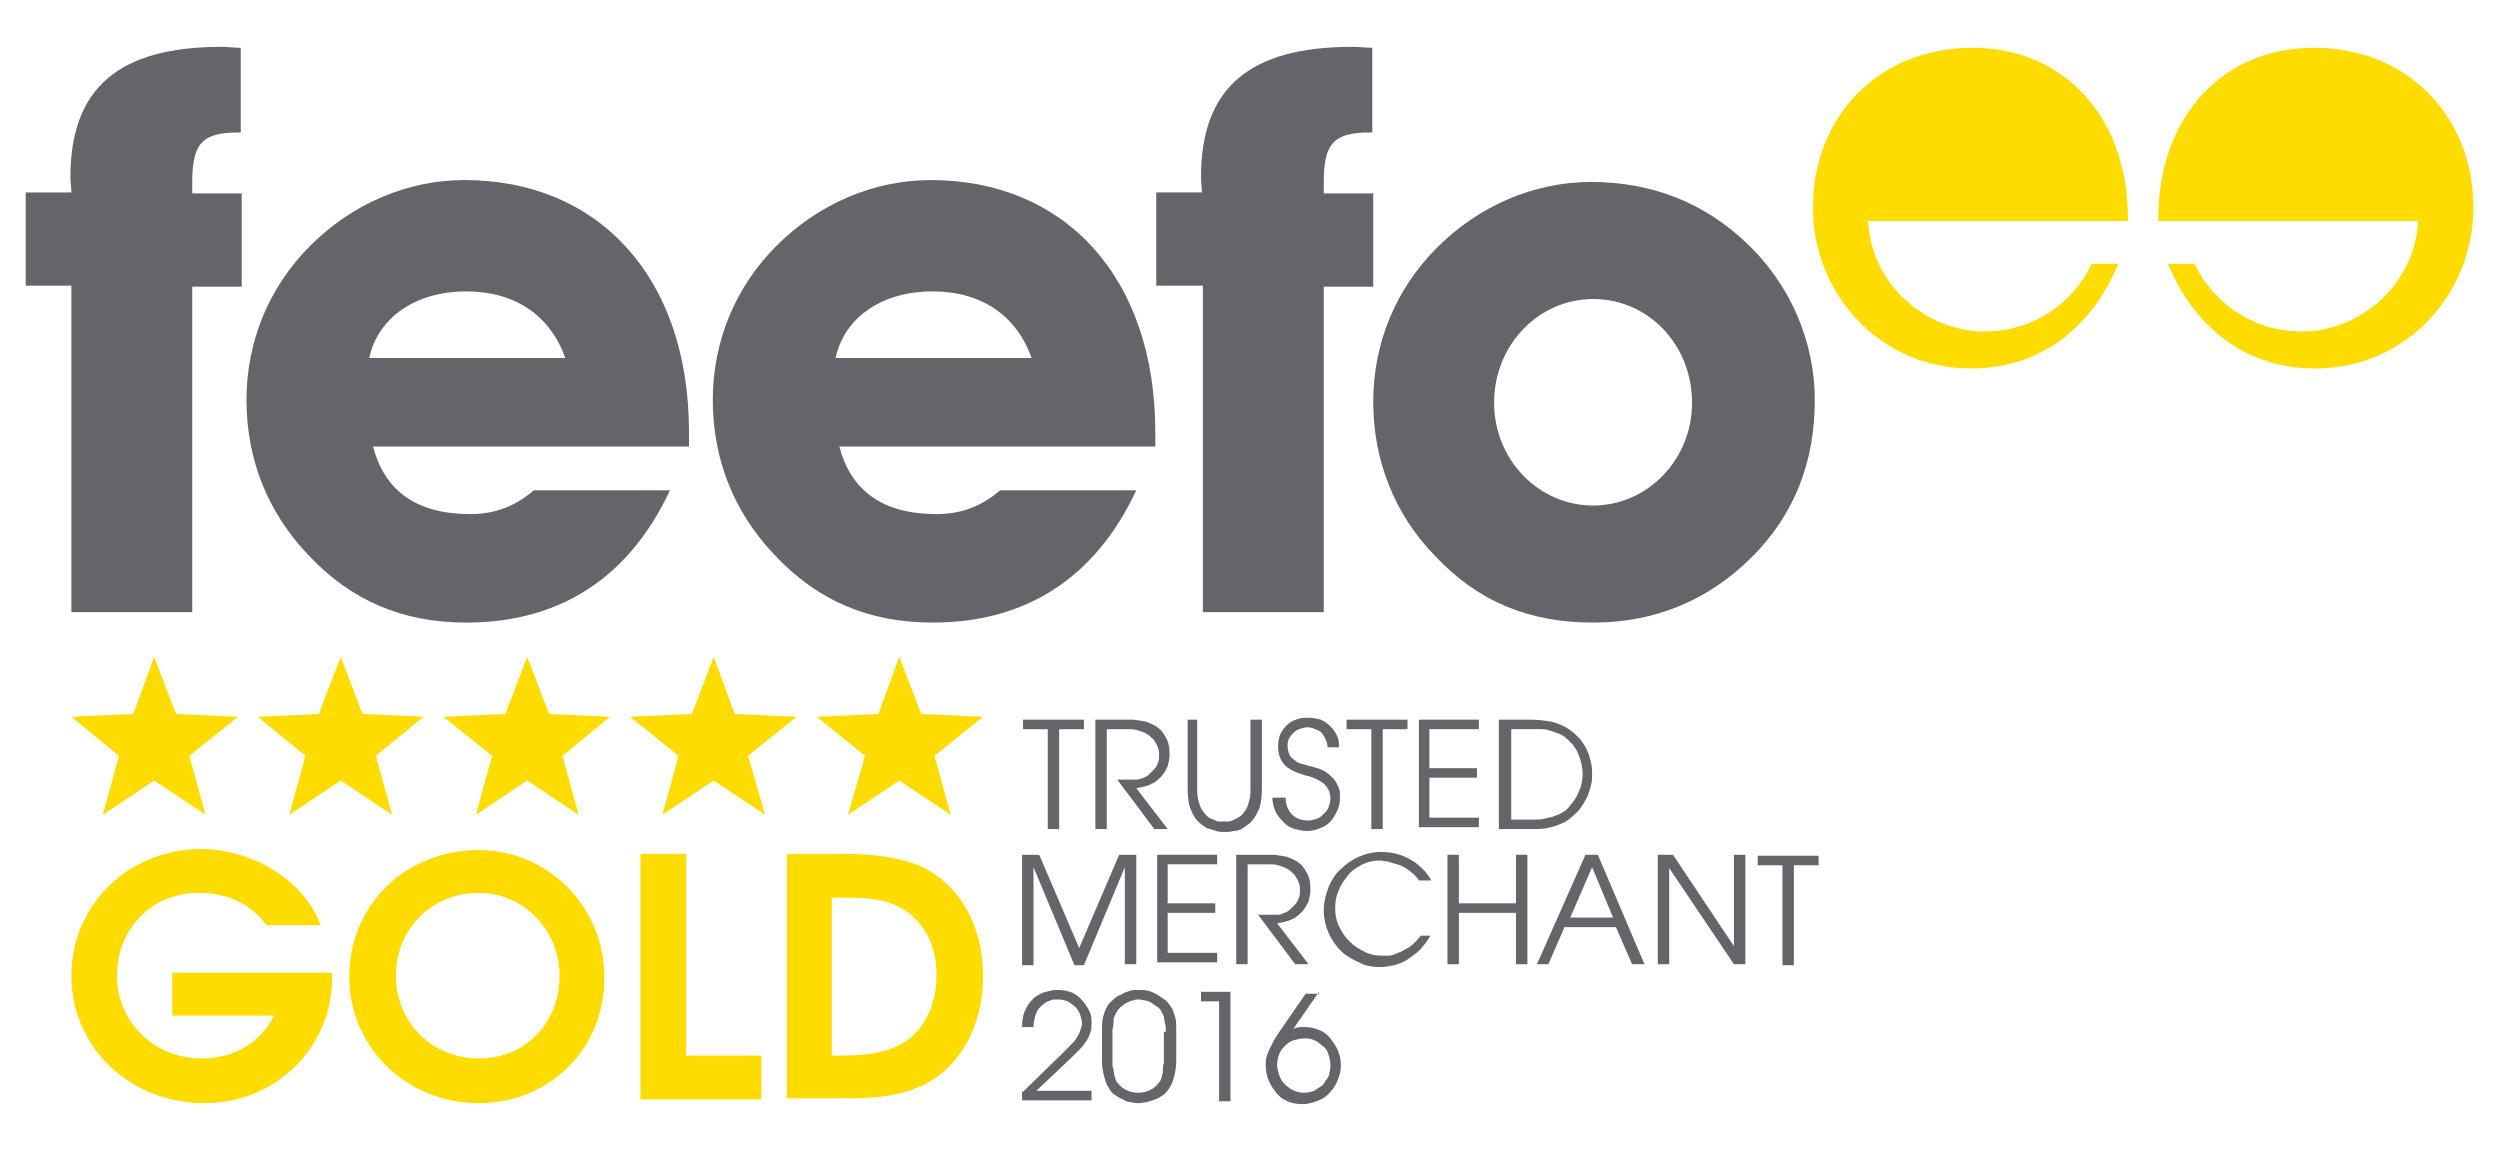 <?xml version="1.0" encoding="UTF-8" standalone="no"?>
<!-- Generator: Adobe Illustrator 19.2.0, SVG Export Plug-In . SVG Version: 6.00 Build 0)  -->

<svg
   xmlns:dc="http://purl.org/dc/elements/1.1/"
   xmlns:cc="http://creativecommons.org/ns#"
   xmlns:rdf="http://www.w3.org/1999/02/22-rdf-syntax-ns#"
   xmlns:svg="http://www.w3.org/2000/svg"
   xmlns="http://www.w3.org/2000/svg"
   xmlns:sodipodi="http://sodipodi.sourceforge.net/DTD/sodipodi-0.dtd"
   xmlns:inkscape="http://www.inkscape.org/namespaces/inkscape"
   version="1.1"
   id="Layer_1"
   x="0px"
   y="0px"
   viewBox="0 0 262.7 115"
   style="enable-background:new 0 0 262.7 115;"
   xml:space="preserve"
   inkscape:version="0.91 r13725"
   sodipodi:docname="Feefo_gold_2016.svg" 
   width="250"><defs
     id="defs90"
	 /><sodipodi:namedview
     pagecolor="#ffffff"
     bordercolor="#666666"
     borderopacity="1"
     objecttolerance="10"
     gridtolerance="10"
     guidetolerance="10"
     inkscape:pageopacity="0"
     inkscape:pageshadow="2"
     inkscape:window-width="1185"
     inkscape:window-height="700"
     id="namedview88"
     showgrid="false"
     inkscape:zoom="1.0963075"
     inkscape:cx="131.35001"
     inkscape:cy="57.5"
     inkscape:window-x="0"
     inkscape:window-y="0"
     inkscape:window-maximized="0"
     inkscape:current-layer="Layer_1" /><style
     type="text/css"
     id="style3">
	.st0{fill:#636568;}
	.st1{fill:#FEDC00;}
</style><g
     id="g5"><g
       id="g7"><path
         class="st0"
         d="M59.4,34.7H38.8c0.9-4.2,4.8-7,10.2-7C54.1,27.7,57.8,30.2,59.4,34.7 M72.4,43.9v-1.4    c0-16.4-9.6-26.5-23.6-26.5c-6,0-11.8,2.5-16.2,6.9c-4.3,4.3-6.7,10-6.7,16.2c0,6.2,2.2,11.8,6.5,16.3c4.5,4.8,9.9,7.1,16.6,7.1    c9.8,0,17.1-4.7,21.4-13.9H56.1c-2,1.7-4.1,2.5-6.7,2.5c-5.7,0-9-2.5-10.2-7.1H72.4z"
         id="path9" /><path
         class="st0"
         d="M108.4,34.7H87.8c0.9-4.2,4.8-7,10.2-7C103.1,27.7,106.8,30.2,108.4,34.7 M121.4,43.9v-1.4    c0-16.4-9.6-26.5-23.6-26.5c-6,0-11.8,2.5-16.2,6.9c-4.3,4.3-6.7,10-6.7,16.2c0,6.2,2.2,11.8,6.5,16.3c4.5,4.8,9.9,7.1,16.6,7.1    c9.8,0,17.1-4.7,21.4-13.9h-14.3c-2,1.7-4.1,2.5-6.7,2.5c-5.7,0-9-2.5-10.2-7.1H121.4z"
         id="path11" /><path
         class="st0"
         d="M7.5,27.2v34.2h12.7V27.2h5.2v-9.8h-5.2v-1.1c0-4,0.9-5.3,4.8-5.3h0.3V2.1c-0.7,0-1.4-0.1-2-0.1    C12.5,2,7.4,6.3,7.4,15.7c0,0.5,0.1,1.1,0.1,1.6H2.7v9.8H7.5z"
         id="path13" /><path
         class="st0"
         d="M126.4,27.2v34.2h12.7V27.2h5.2v-9.8h-5.2v-1.1c0-4,0.9-5.3,4.8-5.3h0.3V2.1c-0.7,0-1.4-0.1-2.1-0.1    c-10.8,0-15.9,4.3-15.9,13.7c0,0.5,0.1,1.1,0.1,1.6h-4.8v9.8H126.4z"
         id="path15" /><path
         class="st0"
         d="M177.8,39.4c0,6-4.7,10.8-10.4,10.8c-5.7,0-10.4-4.8-10.4-10.8c0-6.1,4.7-10.9,10.4-10.9    C173.2,28.5,177.8,33.3,177.8,39.4 M190.7,39.1c0-6-2.5-12.1-7.2-16.5c-4.4-4.2-9.9-6.4-16.3-6.4c-6,0-11.8,2.5-16.2,6.9    c-4.3,4.3-6.7,10-6.7,16.2c0,6.1,2.2,11.8,6.5,16.2c4.5,4.8,9.9,7,16.6,7c6.6,0,12.2-2.4,16.7-6.9    C188.5,51.2,190.7,45.7,190.7,39.1"
         id="path17" /><path
         class="st1"
         d="M207.9,31.9c-6.2-0.4-11.3-5.4-11.6-11.6H221h2.6V20c0-10.7-6.8-17.9-16.3-17.9c-10,0-16.8,7.3-16.8,16.8    c0,9,7,16.9,16.6,16.9c7,0,12.5-3.9,15.5-11h-2.8c-2,4.2-6.2,7.1-11.2,7.1C208.4,31.9,208.2,31.9,207.9,31.9"
         id="path19" /><path
         class="st1"
         d="M242.5,31.9c6.2-0.4,11.3-5.4,11.6-11.6h-24.7h-2.6V20c0-10.7,6.8-17.9,16.3-17.9c10,0,16.8,7.3,16.8,16.8    c0,9-7,16.9-16.6,16.9c-7,0-12.5-3.9-15.5-11h2.8c2,4.2,6.2,7.1,11.2,7.1C242.1,31.9,242.3,31.9,242.5,31.9"
         id="path21" /></g><g
       id="g23"><polygon
         class="st1"
         points="18.5,72.1 16.2,66.1 14,72.1 7.5,72.4 12.5,76.5 10.8,82.7 16.2,79.1 21.6,82.7 19.9,76.5 25,72.4       "
         id="polygon25" /><polygon
         class="st1"
         points="38.1,72.1 35.8,66.1 33.5,72.1 27.1,72.4 32.1,76.5 30.4,82.7 35.8,79.1 41.2,82.7 39.5,76.5     44.5,72.4   "
         id="polygon27" /><polygon
         class="st1"
         points="57.7,72.1 55.4,66.1 53.1,72.1 46.6,72.4 51.7,76.5 50,82.7 55.4,79.1 60.8,82.7 59.1,76.5     64.1,72.4   "
         id="polygon29" /><polygon
         class="st1"
         points="77.2,72.1 75,66.1 72.7,72.1 66.2,72.4 71.3,76.5 69.6,82.7 75,79.1 80.4,82.7 78.6,76.5 83.7,72.4       "
         id="polygon31" /><polygon
         class="st1"
         points="103.3,72.4 96.8,72.1 94.5,66.1 92.3,72.1 85.8,72.4 90.9,76.5 89.1,82.7 94.5,79.1 99.9,82.7     98.2,76.5   "
         id="polygon33" /></g><g
       id="gold_1_"><path
         class="st1"
         d="M21.5,113c-7.9,0-14-5.9-14-13.4c0-7.4,6-13.3,13.6-13.3c5.6,0,10.9,3.4,12.6,8H28c-1.6-2.2-4.1-3.4-7.1-3.4    c-5.1,0-8.6,3.9-8.6,8.7c0,4.9,3.9,8.7,8.9,8.7c3.4,0,6.2-1.7,7.6-4.5H18.1v-4.5h16.8v0.6C34.9,107,29.1,113,21.5,113z"
         id="path36" /><path
         class="st1"
         d="M50.3,113c-7.6,0-13.6-5.9-13.6-13.3c0-7.5,5.9-13.3,13.6-13.3c7.3,0,13.2,6,13.2,13.3    C63.6,107.2,57.8,113,50.3,113z M50.3,90.9c-4.9,0-8.7,3.8-8.7,8.7c0,4.9,3.8,8.7,8.7,8.7c4.9,0,8.5-3.7,8.5-8.7    C58.8,94.8,55,90.9,50.3,90.9z"
         id="path38" /><path
         class="st1"
         d="M67.3,112.5V86.8h4.8V108H80v4.6H67.3z"
         id="path40" /><path
         class="st1"
         d="M97,111.1c-2.1,1-4.4,1.4-8.3,1.4h-6V86.8h5.9c4,0,7.1,0.6,9.1,1.8c3.6,2.2,5.6,6.2,5.6,11.1    C103.3,104.9,100.9,109.2,97,111.1z M94.5,92.4c-1.5-0.8-3.1-1-6.2-1h-0.9V108h1c2.9,0,4.8-0.4,6.3-1.2c2.3-1.3,3.7-4,3.7-7.1    C98.5,96.4,97,93.7,94.5,92.4z"
         id="path42" /></g><g
       id="g44"><path
         class="st0"
         d="M110.1,73.7h-2.6v-1h6.4v1h-2.6v10.5h-1.2V73.7z"
         id="path46" /><path
         class="st0"
         d="M115.1,72.7h2.9c0.4,0,0.7,0,1,0c0.3,0,0.6,0.1,0.8,0.1c0.2,0,0.4,0.1,0.6,0.1c0.2,0.1,0.3,0.1,0.5,0.2    c0.7,0.3,1.2,0.7,1.5,1.3c0.4,0.6,0.5,1.2,0.5,2c0,0.4-0.1,0.8-0.2,1.2c-0.2,0.4-0.4,0.8-0.7,1.1c-0.3,0.3-0.6,0.6-1.1,0.8    c-0.4,0.2-0.9,0.3-1.5,0.4l3.3,4.3h-1.4l-3.9-5.2c0.4,0,0.7,0,0.9,0c0.3,0,0.5,0,0.7,0c0.2,0,0.4,0,0.5,0c0.1,0,0.3-0.1,0.4-0.1    c0.3-0.1,0.6-0.2,0.8-0.4c0.2-0.2,0.4-0.4,0.6-0.6c0.2-0.2,0.3-0.5,0.4-0.7c0.1-0.3,0.1-0.5,0.1-0.8c0-0.2,0-0.5-0.1-0.7    c-0.1-0.2-0.1-0.4-0.3-0.6c-0.1-0.2-0.2-0.4-0.4-0.5c-0.2-0.2-0.3-0.3-0.5-0.4c-0.3-0.2-0.7-0.3-1-0.4c-0.3-0.1-0.7-0.1-1.2-0.1    h-2v10.5h-1.2V72.7z"
         id="path48" /><path
         class="st0"
         d="M125.8,72.7v7.2c0,0.4,0,0.8,0.1,1.2c0.1,0.4,0.2,0.7,0.3,0.9c0.2,0.3,0.4,0.6,0.6,0.8    c0.2,0.2,0.4,0.3,0.7,0.4c0.2,0.1,0.4,0.2,0.6,0.2c0.2,0,0.4,0,0.5,0c0.1,0,0.3,0,0.5,0c0.2,0,0.4-0.1,0.6-0.2s0.4-0.2,0.7-0.4    c0.2-0.2,0.4-0.4,0.6-0.8c0.1-0.2,0.2-0.5,0.3-0.9c0.1-0.4,0.1-0.8,0.1-1.2v-7.2h1.2v7.2c0,1-0.1,1.8-0.4,2.4    c-0.2,0.4-0.4,0.8-0.7,1.1c-0.3,0.3-0.6,0.5-0.9,0.7c-0.3,0.2-0.6,0.3-1,0.3c-0.3,0.1-0.6,0.1-0.9,0.1c-0.3,0-0.6,0-0.9-0.1    c-0.3-0.1-0.6-0.2-1-0.3c-0.3-0.2-0.6-0.4-0.9-0.7c-0.3-0.3-0.5-0.6-0.7-1.1c-0.3-0.6-0.4-1.4-0.4-2.4v-7.2H125.8z"
         id="path50" /><path
         class="st0"
         d="M135.1,81c0,0.7,0.3,1.3,0.7,1.7c0.4,0.4,1,0.6,1.7,0.6c0.3,0,0.6-0.1,0.9-0.2c0.3-0.1,0.5-0.3,0.7-0.5    c0.2-0.2,0.4-0.4,0.5-0.7c0.1-0.3,0.2-0.6,0.2-0.9c0-0.4-0.1-0.8-0.3-1.1c-0.2-0.3-0.4-0.5-0.7-0.7c-0.3-0.2-0.6-0.3-0.8-0.4    c-0.3-0.1-0.5-0.2-0.7-0.2c-0.3-0.1-0.6-0.2-0.9-0.3c-0.3-0.1-0.7-0.3-1-0.5c-0.3-0.2-0.6-0.5-0.8-0.9c-0.2-0.4-0.3-0.8-0.3-1.4    c0-0.4,0.1-0.9,0.2-1.2c0.2-0.4,0.4-0.7,0.7-1c0.3-0.3,0.6-0.5,1-0.6c0.4-0.2,0.8-0.2,1.3-0.2c0.5,0,0.9,0.1,1.3,0.2    c0.4,0.2,0.7,0.4,1,0.7c0.3,0.3,0.5,0.6,0.7,1c0.2,0.4,0.2,0.8,0.2,1.2h-1.2c0-0.3-0.1-0.6-0.2-0.8c-0.1-0.3-0.3-0.5-0.4-0.7    c-0.2-0.2-0.4-0.3-0.7-0.4c-0.2-0.1-0.5-0.2-0.8-0.2c-0.3,0-0.6,0.1-0.9,0.2c-0.3,0.1-0.5,0.3-0.7,0.5c-0.2,0.2-0.3,0.4-0.4,0.6    c-0.1,0.2-0.1,0.5-0.1,0.7c0,0.4,0.1,0.6,0.2,0.9c0.1,0.2,0.3,0.4,0.6,0.6c0.2,0.2,0.5,0.3,0.9,0.4c0.3,0.1,0.7,0.2,1.1,0.3    c0.7,0.2,1.2,0.4,1.6,0.8c0.4,0.3,0.7,0.7,0.8,1c0.2,0.3,0.3,0.7,0.3,0.9c0,0.3,0,0.5,0,0.6v0c0,0.4-0.1,0.9-0.3,1.3    c-0.2,0.4-0.4,0.8-0.7,1.1c-0.3,0.3-0.7,0.6-1.1,0.7c-0.4,0.2-0.9,0.3-1.4,0.3c-0.4,0-0.8-0.1-1.2-0.2c-0.4-0.1-0.8-0.3-1.1-0.6    c-0.3-0.3-0.6-0.6-0.9-1.1c-0.2-0.4-0.4-1-0.4-1.6H135.1z"
         id="path52" /><path
         class="st0"
         d="M144.1,73.7h-2.6v-1h6.4v1h-2.6v10.5h-1.2V73.7z"
         id="path54" /><path
         class="st0"
         d="M149.1,72.7h6.3v1h-5.2v4.1h5v1h-5v4.2h5.2v1h-6.3V72.7z"
         id="path56" /><path
         class="st0"
         d="M157.5,72.7h3.4c0.7,0,1.4,0.1,2.1,0.2c0.7,0.2,1.2,0.4,1.7,0.7c0.5,0.3,0.9,0.7,1.3,1.1    c0.3,0.4,0.6,0.8,0.8,1.3c0.2,0.4,0.3,0.9,0.4,1.3c0.1,0.4,0.1,0.8,0.1,1.2c0,0.3,0,0.6-0.1,1c-0.1,0.4-0.2,0.8-0.4,1.3    c-0.2,0.4-0.5,0.9-0.8,1.3c-0.3,0.4-0.8,0.8-1.3,1.2c-0.5,0.3-1,0.5-1.7,0.7c-0.7,0.2-1.3,0.2-2.1,0.2h-3.4V72.7z M158.7,83.2h1.7    c0.3,0,0.6,0,0.9,0c0.3,0,0.7,0,1-0.1c0.3-0.1,0.7-0.1,1.1-0.3c0.4-0.1,0.7-0.3,1-0.5c0.2-0.1,0.4-0.3,0.6-0.6    c0.2-0.2,0.4-0.5,0.6-0.8c0.2-0.3,0.3-0.7,0.5-1.1c0.1-0.4,0.2-0.9,0.2-1.4c0-0.8-0.2-1.5-0.5-2.2s-0.8-1.2-1.4-1.7    c-0.3-0.2-0.5-0.3-0.8-0.4c-0.3-0.1-0.6-0.2-0.9-0.3c-0.3-0.1-0.6-0.1-1-0.1c-0.4,0-0.7,0-1.2,0h-1.7V83.2z"
         id="path58" /></g><g
       id="g60"><path
         class="st0"
         d="M107.4,86.9h1.8l4.2,9.8l4.2-9.8h1.8v11.5h-1.2V88.2h0l-4.3,10.3h-1l-4.3-10.3h0v10.3h-1.2V86.9z"
         id="path62" /><path
         class="st0"
         d="M121.6,86.9h6.3v1h-5.2v4.1h5v1h-5v4.2h5.2v1h-6.3V86.9z"
         id="path64" /><path
         class="st0"
         d="M129.9,86.9h2.9c0.4,0,0.7,0,1,0c0.3,0,0.6,0.1,0.8,0.1s0.4,0.1,0.6,0.1c0.2,0.1,0.3,0.1,0.5,0.2    c0.7,0.3,1.2,0.7,1.5,1.3c0.4,0.6,0.5,1.2,0.5,2c0,0.4-0.1,0.8-0.2,1.2c-0.2,0.4-0.4,0.8-0.7,1.1c-0.3,0.3-0.6,0.6-1.1,0.8    c-0.4,0.2-0.9,0.3-1.5,0.4l3.3,4.3h-1.4l-3.9-5.2c0.4,0,0.7,0,0.9,0c0.3,0,0.5,0,0.7,0c0.2,0,0.4,0,0.5,0c0.1,0,0.3,0,0.4-0.1    c0.3-0.1,0.6-0.2,0.8-0.4c0.2-0.2,0.4-0.4,0.6-0.6c0.2-0.2,0.3-0.5,0.4-0.7c0.1-0.3,0.1-0.5,0.1-0.8c0-0.2,0-0.5-0.1-0.7    c-0.1-0.2-0.1-0.4-0.3-0.6c-0.1-0.2-0.2-0.4-0.4-0.5c-0.2-0.2-0.3-0.3-0.5-0.4c-0.3-0.2-0.7-0.3-1-0.4c-0.3-0.1-0.7-0.1-1.2-0.1    h-2v10.5h-1.2V86.9z"
         id="path66" /><path
         class="st0"
         d="M150.3,95.4c-0.3,0.6-0.7,1-1.1,1.5c-0.4,0.4-0.9,0.7-1.3,1s-1,0.5-1.4,0.6c-0.5,0.1-1,0.2-1.4,0.2    c-0.8,0-1.6-0.1-2.3-0.5c-0.7-0.3-1.4-0.7-1.9-1.2c-0.5-0.5-1-1.2-1.3-1.9s-0.5-1.5-0.5-2.4c0-0.8,0.2-1.6,0.5-2.4    c0.3-0.7,0.7-1.4,1.3-1.9c0.5-0.5,1.2-1,1.9-1.3c0.7-0.3,1.5-0.5,2.3-0.5c0.7,0,1.4,0.1,2,0.3c0.6,0.2,1.1,0.5,1.6,0.8    c0.4,0.3,0.8,0.7,1.1,1c0.3,0.4,0.5,0.7,0.6,0.9h-1.3c-0.3-0.5-0.7-0.8-1.1-1.1c-0.4-0.3-0.8-0.5-1.2-0.6c-0.4-0.1-0.7-0.2-1-0.3    c-0.3,0-0.6-0.1-0.7-0.1c-0.7,0-1.3,0.1-1.9,0.4c-0.6,0.3-1.1,0.6-1.5,1.1c-0.4,0.5-0.8,1-1,1.6c-0.3,0.6-0.4,1.2-0.4,1.9    c0,0.7,0.1,1.3,0.4,1.9c0.3,0.6,0.6,1.1,1.1,1.6s1,0.8,1.6,1.1c0.6,0.3,1.2,0.4,1.8,0.4c0.1,0,0.4,0,0.7,0c0.3,0,0.6-0.1,1-0.3    c0.4-0.1,0.8-0.4,1.2-0.6c0.4-0.3,0.8-0.7,1.2-1.2H150.3z"
         id="path68" /><path
         class="st0"
         d="M152.1,86.9h1.2V92h6v-5.1h1.2v11.5h-1.2v-5.4h-6v5.4h-1.2V86.9z"
         id="path70" /><path
         class="st0"
         d="M166.6,86.9h1.3l4.9,11.5h-1.3l-1.7-3.9h-5.4l-1.7,3.9h-1.2L166.6,86.9z M165,93.5h4.5l-2.2-5.3L165,93.5z"
         id="path72" /><path
         class="st0"
         d="M174.2,86.9h1.6l6.4,9.6h0v-9.6h1.2v11.5h-1.2l-6.8-10.1h0v10.1h-1.2V86.9z"
         id="path74" /><path
         class="st0"
         d="M187.3,88h-2.6v-1h6.4v1h-2.6v10.5h-1.2V88z"
         id="path76" /></g><g
       id="g78"><path
         class="st0"
         d="M107.5,111.8l4-3.9c0.3-0.3,0.6-0.6,0.9-0.9c0.3-0.3,0.5-0.5,0.7-0.8c0.2-0.3,0.3-0.5,0.4-0.8    c0.1-0.3,0.2-0.5,0.2-0.8c0-0.3-0.1-0.6-0.2-0.9c-0.1-0.3-0.3-0.6-0.5-0.8c-0.2-0.2-0.5-0.4-0.8-0.6c-0.3-0.1-0.6-0.2-1-0.2    c0,0-0.1,0-0.3,0c-0.1,0-0.3,0-0.5,0.1c-0.2,0.1-0.4,0.1-0.6,0.3c-0.2,0.1-0.4,0.3-0.6,0.5c-0.2,0.2-0.3,0.5-0.4,0.8    c-0.1,0.3-0.2,0.7-0.2,1.2h-1.2v0c0-0.7,0.1-1.4,0.4-1.9c0.2-0.5,0.6-0.9,0.9-1.2c0.4-0.3,0.8-0.5,1.2-0.6    c0.4-0.1,0.8-0.2,1.2-0.2c0.6,0,1.1,0.1,1.6,0.3c0.4,0.2,0.8,0.5,1.1,0.9c0.3,0.3,0.5,0.7,0.7,1.1c0.2,0.4,0.2,0.8,0.2,1.2    c0,0.3,0,0.7-0.1,0.9c-0.1,0.3-0.2,0.6-0.4,0.9c-0.2,0.3-0.4,0.6-0.7,0.9c-0.3,0.3-0.6,0.6-0.9,0.9l-3.7,3.5h5.8v1h-7.3V111.8z"
         id="path80" /><path
         class="st0"
         d="M123.6,108.6c0,0.6-0.1,1.1-0.2,1.5c-0.1,0.4-0.2,0.8-0.4,1.1c-0.2,0.4-0.5,0.7-0.7,0.9    c-0.3,0.2-0.6,0.4-0.9,0.5c-0.3,0.1-0.6,0.2-0.9,0.3c-0.3,0-0.6,0.1-0.8,0.1c-0.2,0-0.5,0-0.8-0.1c-0.3,0-0.6-0.1-0.9-0.3    c-0.3-0.1-0.6-0.3-0.9-0.5c-0.3-0.2-0.5-0.5-0.7-0.9c-0.2-0.3-0.3-0.7-0.4-1.1c-0.1-0.4-0.2-0.9-0.2-1.5v-3.4c0-0.4,0-0.8,0.1-1.2    c0.1-0.4,0.2-0.7,0.3-0.9c0.2-0.4,0.4-0.7,0.7-0.9c0.3-0.3,0.5-0.5,0.9-0.6c0.3-0.2,0.6-0.3,0.9-0.4c0.3-0.1,0.6-0.1,1-0.1    c0.3,0,0.6,0,1,0.1c0.3,0.1,0.6,0.2,0.9,0.4c0.3,0.2,0.6,0.4,0.9,0.6c0.3,0.3,0.5,0.6,0.7,0.9c0.1,0.3,0.2,0.6,0.3,0.9    c0.1,0.4,0.1,0.7,0.1,1.2V108.6z M122.5,105.5c0,0,0-0.1,0-0.3c0-0.2,0-0.4-0.1-0.6c0-0.2-0.1-0.5-0.1-0.7    c-0.1-0.2-0.2-0.5-0.3-0.6c-0.1-0.2-0.3-0.4-0.5-0.5c-0.2-0.1-0.4-0.3-0.6-0.4c-0.2-0.1-0.4-0.2-0.6-0.2c-0.2,0-0.4-0.1-0.6-0.1    c-0.2,0-0.4,0-0.6,0.1c-0.2,0-0.4,0.1-0.6,0.2c-0.2,0.1-0.4,0.2-0.6,0.4c-0.2,0.1-0.3,0.3-0.5,0.5c-0.1,0.2-0.2,0.4-0.3,0.6    c-0.1,0.2-0.1,0.5-0.1,0.7c0,0.2,0,0.4-0.1,0.6c0,0.2,0,0.3,0,0.3v2.9c0,0.1,0,0.2,0,0.4c0,0.2,0,0.4,0.1,0.6    c0,0.2,0.1,0.5,0.1,0.7c0.1,0.2,0.1,0.4,0.2,0.6c0.3,0.4,0.6,0.7,1,0.9c0.4,0.2,0.8,0.3,1.3,0.3c0.5,0,0.9-0.1,1.3-0.3    c0.4-0.2,0.7-0.5,1-0.9c0.1-0.2,0.2-0.4,0.2-0.6c0.1-0.2,0.1-0.4,0.1-0.7c0-0.2,0-0.4,0.1-0.6c0-0.2,0-0.3,0-0.4V105.5z"
         id="path82" /><path
         class="st0"
         d="M128.2,102.3h-2v-1h3.1v11.5h-1.2V102.3z"
         id="path84" /><path
         class="st0"
         d="M138.6,101.3l-2.7,3.9l0,0c0.4-0.2,0.7-0.2,1.1-0.2c0.6,0,1.1,0.1,1.6,0.3c0.5,0.2,0.9,0.5,1.2,0.9    c0.3,0.4,0.6,0.8,0.8,1.3c0.2,0.5,0.3,1,0.3,1.5c0,0.5-0.1,1-0.3,1.5c-0.2,0.5-0.4,0.9-0.8,1.3c-0.3,0.4-0.7,0.7-1.2,0.9    c-0.5,0.2-1.1,0.4-1.7,0.4c-0.6,0-1.2-0.1-1.6-0.3c-0.5-0.2-0.9-0.5-1.2-0.9c-0.3-0.4-0.6-0.8-0.8-1.3c-0.2-0.5-0.3-1-0.3-1.6    c0-0.3,0-0.6,0.1-0.9c0.1-0.3,0.2-0.6,0.3-0.8s0.3-0.5,0.4-0.8c0.2-0.3,0.3-0.5,0.5-0.8l2.9-4.2H138.6z M134.2,109    c0,0.3,0.1,0.7,0.2,1c0.1,0.3,0.3,0.7,0.5,0.9s0.5,0.5,0.9,0.7c0.4,0.2,0.8,0.3,1.2,0.3c0.4,0,0.8-0.1,1.1-0.2    c0.3-0.2,0.6-0.4,0.9-0.6c0.2-0.3,0.4-0.6,0.6-0.9c0.1-0.4,0.2-0.7,0.2-1.2c0-0.4-0.1-0.8-0.2-1.1c-0.1-0.4-0.3-0.7-0.6-0.9    s-0.5-0.5-0.9-0.6c-0.3-0.2-0.7-0.2-1.1-0.2c-0.4,0-0.7,0.1-1.1,0.2c-0.3,0.1-0.6,0.3-0.9,0.6c-0.3,0.3-0.5,0.6-0.6,0.9    C134.3,108.2,134.2,108.6,134.2,109z"
         id="path86" /></g></g></svg>